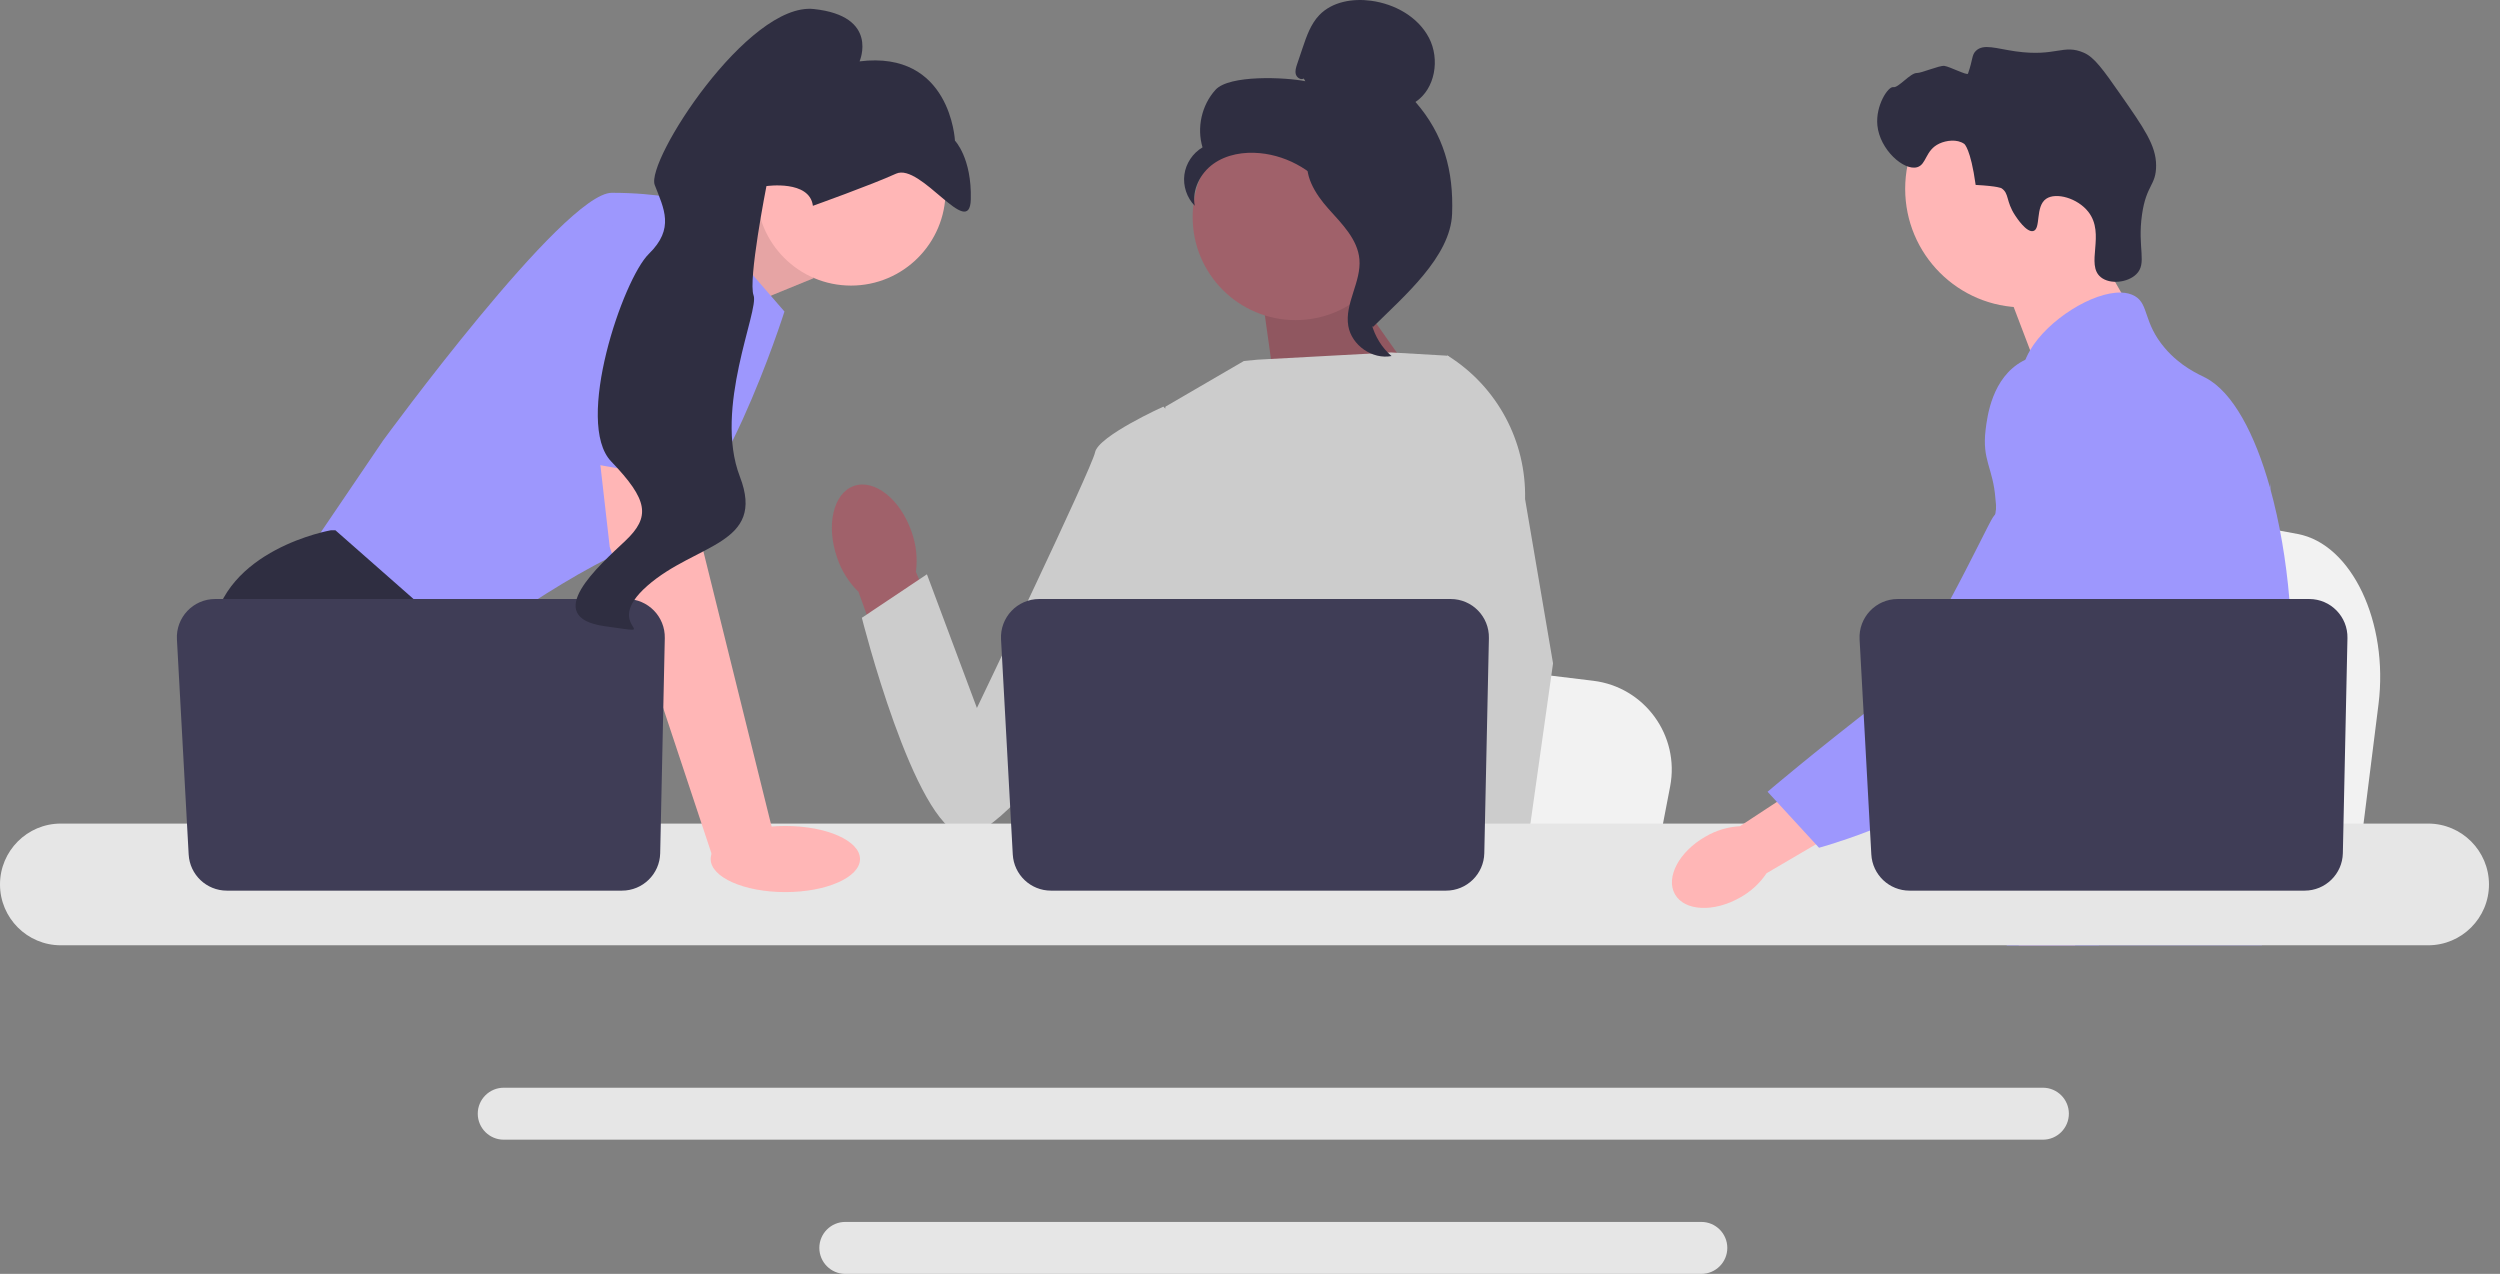 <svg width="157" height="80" viewBox="0 0 157 80" fill="none" xmlns="http://www.w3.org/2000/svg">
<rect x="0" y="0" width="157" height="80" fill="#808080" stroke="none"/>
<g clip-path="url(#clip0_127_6190)">
<path d="M149.37 44.228L148.88 48.132L147.665 57.829H123.252C123.443 55.656 123.703 52.528 123.982 49.151C124.009 48.813 124.038 48.474 124.065 48.132C124.763 39.644 125.527 30.037 125.527 30.037L128.737 30.636L134.964 31.796L137.501 32.268L144.296 33.535C147.684 34.165 150.014 39.077 149.37 44.228Z" fill="#F2F2F2"/>
<path d="M130.903 14.329L133.905 19.589L128.135 23.684L125.674 17.218L130.903 14.329Z" fill="#FFB6B6"/>
<path d="M127.082 19.305C131.189 19.305 134.519 15.971 134.519 11.858C134.519 7.745 131.189 4.411 127.082 4.411C122.974 4.411 119.645 7.745 119.645 11.858C119.645 15.971 122.974 19.305 127.082 19.305Z" fill="#FFB6B6"/>
<path d="M126.547 13.523C125.957 12.623 126.189 12.152 125.694 11.822C125.694 11.822 125.495 11.689 124.071 11.613C123.753 9.315 123.355 9.037 123.355 9.037C122.896 8.716 122.215 8.82 121.792 9.016C120.896 9.432 121 10.329 120.397 10.501C119.564 10.738 118.048 9.401 117.899 7.87C117.777 6.622 118.581 5.409 118.899 5.473C119.215 5.537 119.972 4.57 120.38 4.585C120.659 4.595 121.799 4.099 122.105 4.138C122.44 4.18 123.544 4.757 123.59 4.625C123.91 3.709 123.816 3.455 124.087 3.193C124.568 2.729 125.354 3.052 126.587 3.226C129.125 3.583 129.568 2.745 130.869 3.313C131.526 3.6 132.076 4.373 133.149 5.909C134.649 8.057 135.399 9.131 135.404 10.383C135.409 11.661 134.791 11.58 134.519 13.471C134.217 15.576 134.859 16.538 134.158 17.222C133.616 17.751 132.515 17.876 131.936 17.412C130.945 16.618 132.242 14.702 131.145 13.301C130.472 12.442 129.119 12.06 128.499 12.484C127.798 12.965 128.184 14.375 127.691 14.508C127.269 14.623 126.65 13.68 126.547 13.523Z" fill="#2F2E41"/>
<path d="M143.873 42.853C143.665 46.405 142.841 47.526 142.553 51.721C142.49 52.642 142.452 53.711 142.452 54.985C142.452 55.31 142.454 55.624 142.454 55.931C142.454 56.585 142.441 57.203 142.365 57.829C142.308 58.329 142.208 58.833 142.044 59.364H126.026C126.024 59.36 126.024 59.357 126.022 59.353C125.929 58.945 125.869 58.555 125.824 58.181C125.81 58.062 125.797 57.945 125.786 57.829C125.772 57.694 125.759 57.56 125.747 57.428C125.698 56.903 125.649 56.406 125.534 55.931C125.379 55.276 125.097 54.658 124.52 54.063C124.284 53.819 124.048 53.629 123.817 53.463C123.772 53.432 123.729 53.402 123.684 53.371C123.045 52.932 122.441 52.616 121.918 51.721C121.909 51.708 121.902 51.694 121.895 51.681C121.805 51.524 121.57 51.112 121.401 50.563C121.222 49.993 121.114 49.276 121.309 48.543C121.772 46.806 123.489 46.633 124.892 44.878C125.043 44.688 125.193 44.478 125.335 44.246C125.97 43.213 126.141 42.303 126.343 41.221C126.376 41.046 126.405 40.873 126.428 40.705C126.446 40.578 126.462 40.454 126.475 40.331C126.587 39.3 126.533 38.412 126.401 37.617C125.972 35.015 124.706 33.405 125.6 31.07C125.882 30.337 126.28 29.786 126.682 29.315C127.533 28.317 128.408 27.668 128.257 26.379C128.103 25.079 127.119 24.901 127.009 23.765C126.953 23.191 127.14 22.586 127.492 21.992V21.99C128.617 20.078 131.427 18.317 133.212 18.373C133.542 18.382 133.834 18.456 134.077 18.599C134.959 19.119 134.591 20.255 135.942 21.847C136.946 23.03 138.082 23.503 138.514 23.727C140.221 24.619 141.61 27.25 142.553 30.613C142.56 30.639 142.567 30.664 142.574 30.691C143.157 32.798 143.568 35.191 143.772 37.617C143.858 38.645 143.909 39.678 143.92 40.699C143.929 41.516 143.911 42.223 143.873 42.853Z" fill="#9D97FD"/>
<path d="M131.877 55.021L131.551 55.931L131.345 56.502L130.869 57.829L130.317 59.364H126.771L127.366 57.829L127.641 57.114L128.1 55.931L128.868 53.945L131.877 55.021Z" fill="#FFB6B6"/>
<path d="M142.608 30.303C142.599 30.42 142.587 30.55 142.574 30.691C142.433 32.125 142.101 34.691 141.616 37.617C141.36 39.161 141.061 40.806 140.724 42.44C139.999 45.966 139.097 49.439 138.078 51.721C137.896 52.133 137.709 52.505 137.518 52.833C137.372 53.084 137.218 53.331 137.058 53.575C136.538 54.375 135.956 55.133 135.352 55.841C135.328 55.872 135.301 55.901 135.274 55.931C135.177 56.047 135.076 56.161 134.975 56.275C134.481 56.832 133.976 57.352 133.487 57.829C132.892 58.411 132.319 58.925 131.805 59.364H126.045L126.022 59.353L125.192 58.985C125.192 58.985 125.429 58.707 125.824 58.181C125.905 58.075 125.991 57.957 126.085 57.829C126.2 57.672 126.325 57.499 126.458 57.311C126.736 56.917 127.051 56.455 127.39 55.931C128.047 54.919 128.795 53.673 129.551 52.23C129.637 52.062 129.726 51.892 129.814 51.721C129.816 51.715 129.82 51.71 129.821 51.705C129.971 51.412 130.119 51.111 130.267 50.803C131.52 48.193 131.879 46.026 131.982 45.324C132.126 44.331 132.326 42.942 132.272 41.414C132.236 40.407 132.09 39.342 131.742 38.284V38.282C131.67 38.06 131.588 37.838 131.497 37.617C131.332 37.222 131.138 36.832 130.907 36.447C129.888 34.754 129.06 34.683 128.402 32.838C128.207 32.291 127.766 31.056 127.901 29.752V29.75C127.917 29.59 127.944 29.427 127.98 29.265V29.263C127.989 29.218 128.002 29.171 128.015 29.126C128.117 28.727 128.287 28.331 128.545 27.956C129.048 27.226 129.735 26.793 130.35 26.535L130.352 26.533C131.062 26.237 131.675 26.174 131.794 26.163C134.429 25.928 136.472 28.145 137.588 29.357C138.019 29.824 138.414 30.216 138.775 30.536C141.582 33.046 142.352 31.442 142.552 30.613C142.583 30.485 142.599 30.375 142.608 30.303Z" fill="#9D97FD"/>
<path d="M142.617 30.209C142.617 30.218 142.616 30.249 142.608 30.299C142.612 30.272 142.614 30.245 142.616 30.22C142.616 30.214 142.616 30.211 142.617 30.209Z" fill="#9D97FD"/>
<path d="M128.296 68.309H31.633C30.735 68.309 30.003 69.04 30.003 69.939C30.003 70.84 30.735 71.572 31.633 71.572H128.296C129.194 71.572 129.925 70.84 129.925 69.939C129.925 69.04 129.194 68.309 128.296 68.309Z" fill="#E6E6E6"/>
<path d="M106.845 76.737H53.082C52.184 76.737 51.454 77.469 51.454 78.368C51.454 79.267 52.184 80 53.082 80H106.845C107.743 80 108.475 79.267 108.475 78.368C108.475 77.469 107.743 76.737 106.845 76.737Z" fill="#E6E6E6"/>
<path d="M42.389 14.675L48.481 12.108L51.094 17.471L44.692 20.088L42.389 14.675Z" fill="#FFB6B6"/>
<path opacity="0.1" d="M42.389 14.675L48.481 12.108L51.094 17.471L44.692 20.088L42.389 14.675Z" fill="black"/>
<path d="M43.255 12.631L49.264 19.564C49.264 19.564 45.084 32.777 40.903 33.955C36.722 35.132 29.014 40.888 29.014 40.888L19.346 34.609L24.049 27.675C24.049 27.675 35.416 12.108 38.421 12.108C41.425 12.108 43.255 12.631 43.255 12.631Z" fill="#9D97FD"/>
<path d="M35.136 57.829H21.145L20.261 56.645L16.65 51.812L15.819 50.7C15.819 50.7 12.683 44.944 13.337 39.711C13.99 34.478 20.784 33.3 20.784 33.3H21.063L29.38 40.619L28.884 47.429L31.518 51.812L35.136 57.829Z" fill="#2F2E41"/>
<path d="M24.01 57.829H20.261V52.269L24.01 57.829Z" fill="#2F2E41"/>
<path d="M104.885 49.389L104.419 51.812L103.261 57.829H80.007C80.188 56.48 80.437 54.539 80.702 52.443C80.728 52.234 80.755 52.023 80.782 51.812C81.447 46.543 82.174 40.582 82.174 40.582L85.231 40.953L91.163 41.673L93.58 41.966L100.052 42.752C103.279 43.143 105.499 46.191 104.885 49.389Z" fill="#F2F2F2"/>
<path d="M137.795 57.829H125.182C125.374 57.603 125.482 57.472 125.482 57.472L129.263 56.847L137.054 55.559C137.054 55.559 137.409 56.479 137.795 57.829Z" fill="#2F2E41"/>
<path d="M84.294 17.291L89.779 25.059L80.212 25.345L79.185 18.046L84.294 17.291Z" fill="#A0616A"/>
<path opacity="0.1" d="M84.294 17.291L89.779 25.059L80.212 25.345L79.185 18.046L84.294 17.291Z" fill="black"/>
<path d="M57.244 33.385C56.54 31.352 54.922 30.068 53.63 30.516C52.338 30.965 51.861 32.977 52.566 35.01C52.836 35.826 53.297 36.566 53.912 37.167L57.002 45.743L60.991 44.205L57.52 35.914C57.631 35.061 57.536 34.194 57.244 33.385Z" fill="#A0616A"/>
<path d="M94.373 29.427L94.366 37.343L93.63 40.267L92.117 46.28L91.016 51.812L90.195 55.932L89.903 57.404C89.682 57.552 89.462 57.693 89.243 57.829H70.133C69.047 57.176 68.439 56.669 68.439 56.669C68.439 56.669 68.74 56.386 69.084 55.932C69.664 55.166 70.365 53.91 69.935 52.71C69.845 52.459 69.822 52.153 69.849 51.812C70.024 49.559 72.384 45.749 72.384 45.749L71.895 40.095L71.681 37.618L73.192 25.536L78.116 22.67L78.966 22.588L87.358 22.134L90.826 22.334L90.984 22.377L94.373 29.427Z" fill="#CCCCCC"/>
<path d="M94.746 57.829H90.565L90.381 55.932L90.377 55.894L91.561 55.813L94.64 55.603L94.694 56.738L94.735 57.609L94.746 57.829Z" fill="#FFB6B6"/>
<path d="M95.775 31.341L97.531 41.659L96.098 51.811L95.874 53.392L95.48 56.182L95.358 57.04L95.362 57.133L95.392 57.829H90.427L90.245 55.932L90.229 55.762L89.855 51.877L89.849 51.811L89.056 43.572L90.61 37.617L90.725 37.179V37.178L91.402 26.982L90.878 22.348L90.873 22.305C90.883 22.312 90.892 22.318 90.903 22.325C90.93 22.342 90.958 22.359 90.984 22.377C94.036 24.316 95.854 27.717 95.775 31.341Z" fill="#CCCCCC"/>
<path d="M74.97 27.513L73.06 25.536C73.06 25.536 68.973 27.381 68.77 28.405C68.566 29.428 61.35 44.461 61.35 44.461L58.211 36.065L54.124 38.797C54.124 38.797 57.403 51.832 60.47 52.444C63.536 53.056 73.814 37.016 73.814 37.016L74.97 27.513Z" fill="#CCCCCC"/>
<path d="M152.49 51.721H3.816C1.711 51.721 0 53.436 0 55.543C0 57.65 1.711 59.364 3.816 59.364H152.49C154.595 59.364 156.308 57.65 156.308 55.543C156.308 53.436 154.595 51.721 152.49 51.721Z" fill="#E6E6E6"/>
<path d="M93.503 40.073L93.214 53.58C93.186 54.887 92.119 55.932 90.813 55.932H66C64.725 55.932 63.672 54.934 63.602 53.659L62.865 40.153C62.79 38.776 63.885 37.618 65.263 37.618H91.102C92.448 37.618 93.532 38.726 93.503 40.073Z" fill="#3F3D56"/>
<path d="M53.445 17.935C56.724 17.935 59.382 15.274 59.382 11.991C59.382 8.708 56.724 6.047 53.445 6.047C50.167 6.047 47.509 8.708 47.509 11.991C47.509 15.274 50.167 17.935 53.445 17.935Z" fill="#FFB6B6"/>
<path d="M43.516 27.544L44.169 34.609L48.611 52.531L44.774 53.878L38.29 34.347L37.395 26.498L43.516 27.544Z" fill="#FFB6B6"/>
<path d="M41.749 40.073L41.46 53.58C41.432 54.887 40.365 55.932 39.059 55.932H14.246C12.971 55.932 11.918 54.934 11.848 53.659L11.111 40.153C11.036 38.776 12.131 37.618 13.509 37.618H39.348C40.694 37.618 41.778 38.726 41.749 40.073Z" fill="#3F3D56"/>
<path d="M49.319 56.024C51.909 56.024 54.008 55.094 54.008 53.947C54.008 52.8 51.909 51.871 49.319 51.871C46.73 51.871 44.631 52.8 44.631 53.947C44.631 55.094 46.73 56.024 49.319 56.024Z" fill="#FFB6B6"/>
<path d="M34.306 28.625L36.984 14.332C36.984 14.332 44.431 13.285 44.692 15.771C44.954 18.256 44.506 30.404 44.506 30.404L34.306 28.625Z" fill="#9D97FD"/>
<path d="M51.05 12.925C51.05 12.925 54.722 11.613 56.271 10.907C57.82 10.201 60.898 15.126 60.966 12.525C61.035 9.924 59.971 8.833 59.971 8.833C59.971 8.833 59.706 3.143 53.98 3.854C53.98 3.854 55.239 1.007 51.106 0.567C46.972 0.127 40.541 10.122 41.117 11.616C41.693 13.11 42.383 14.345 40.749 15.942C39.115 17.539 36.055 26.553 38.383 28.979C40.711 31.405 40.864 32.457 39.269 33.966C37.674 35.475 33.903 38.757 37.98 39.326C42.056 39.896 37.607 39.47 40.646 36.794C43.685 34.117 48.12 34.226 46.464 29.931C44.808 25.637 47.685 19.483 47.325 18.549C46.965 17.616 48.132 11.687 48.132 11.687C48.132 11.687 50.847 11.288 51.05 12.925Z" fill="#2F2E41"/>
<path d="M81.361 20.103C84.93 20.103 87.823 17.206 87.823 13.632C87.823 10.058 84.93 7.161 81.361 7.161C77.792 7.161 74.898 10.058 74.898 13.632C74.898 17.206 77.792 20.103 81.361 20.103Z" fill="#A0616A"/>
<path d="M81.876 4.932C81.689 5.042 81.439 4.876 81.379 4.668C81.319 4.46 81.389 4.239 81.458 4.033L81.807 2.999C82.054 2.266 82.317 1.507 82.852 0.948C83.661 0.106 84.945 -0.109 86.102 0.047C87.587 0.246 89.052 1.051 89.743 2.383C90.433 3.715 90.139 5.573 88.892 6.403C90.67 8.444 91.29 10.719 91.192 13.425C91.094 16.132 88.148 18.623 86.227 20.53C85.798 20.27 85.408 19.049 85.644 18.606C85.88 18.163 85.542 17.649 85.834 17.241C86.126 16.832 86.371 17.483 86.075 17.077C85.889 16.82 86.616 16.231 86.339 16.078C84.999 15.336 84.553 13.663 83.712 12.383C82.697 10.838 80.959 9.791 79.12 9.618C78.107 9.522 77.037 9.695 76.207 10.284C75.377 10.873 74.84 11.925 75.032 12.926C74.533 12.419 74.285 11.676 74.379 10.97C74.472 10.265 74.906 9.613 75.519 9.254C75.146 8.019 75.466 6.598 76.332 5.642C77.198 4.686 80.71 4.849 81.974 5.1L81.876 4.932Z" fill="#2F2E41"/>
<path d="M82.073 9.655C83.748 9.836 84.956 11.289 85.977 12.63C86.566 13.403 87.182 14.256 87.167 15.228C87.152 16.21 86.496 17.053 86.183 17.984C85.67 19.506 86.17 21.317 87.39 22.36C86.184 22.589 84.881 21.684 84.673 20.473C84.431 19.064 85.498 17.703 85.371 16.279C85.26 15.024 84.272 14.058 83.433 13.119C82.593 12.181 81.804 10.936 82.19 9.737L82.073 9.655Z" fill="#2F2E41"/>
<path d="M107.103 52.539C105.445 53.483 104.587 55.105 105.188 56.162C105.788 57.219 107.619 57.31 109.278 56.365C109.946 55.996 110.516 55.473 110.94 54.839L117.917 50.748L115.93 47.511L109.263 51.887C108.502 51.929 107.761 52.152 107.103 52.539Z" fill="#FFB6B6"/>
<path d="M130.724 22.541C130.515 22.458 128.686 21.765 127.016 22.681C125.098 23.733 124.802 26.134 124.698 26.976C124.458 28.922 125.165 29.358 125.314 31.328C125.593 35.013 126.33 30.809 125.154 32.491C124.747 33.074 120.588 42.097 118.295 43.864C113.835 47.301 111.003 49.722 111.003 49.722L114.236 53.239C114.236 53.239 119.345 51.876 123.861 48.94C128.494 45.928 130.81 44.422 132.602 41.476C132.756 41.223 136.448 34.944 134.465 28.002C134.013 26.419 133.184 23.517 130.724 22.541Z" fill="#9D97FD"/>
<path d="M147.42 40.073L147.131 53.58C147.103 54.887 146.036 55.932 144.73 55.932H119.917C118.642 55.932 117.589 54.934 117.519 53.659L116.782 40.153C116.707 38.776 117.802 37.618 119.179 37.618H145.019C146.365 37.618 147.449 38.726 147.42 40.073Z" fill="#3F3D56"/>
</g>
<defs>
<clipPath id="clip0_127_6190">
<rect width="156.308" height="80" fill="white"/>
</clipPath>
</defs>
</svg>
